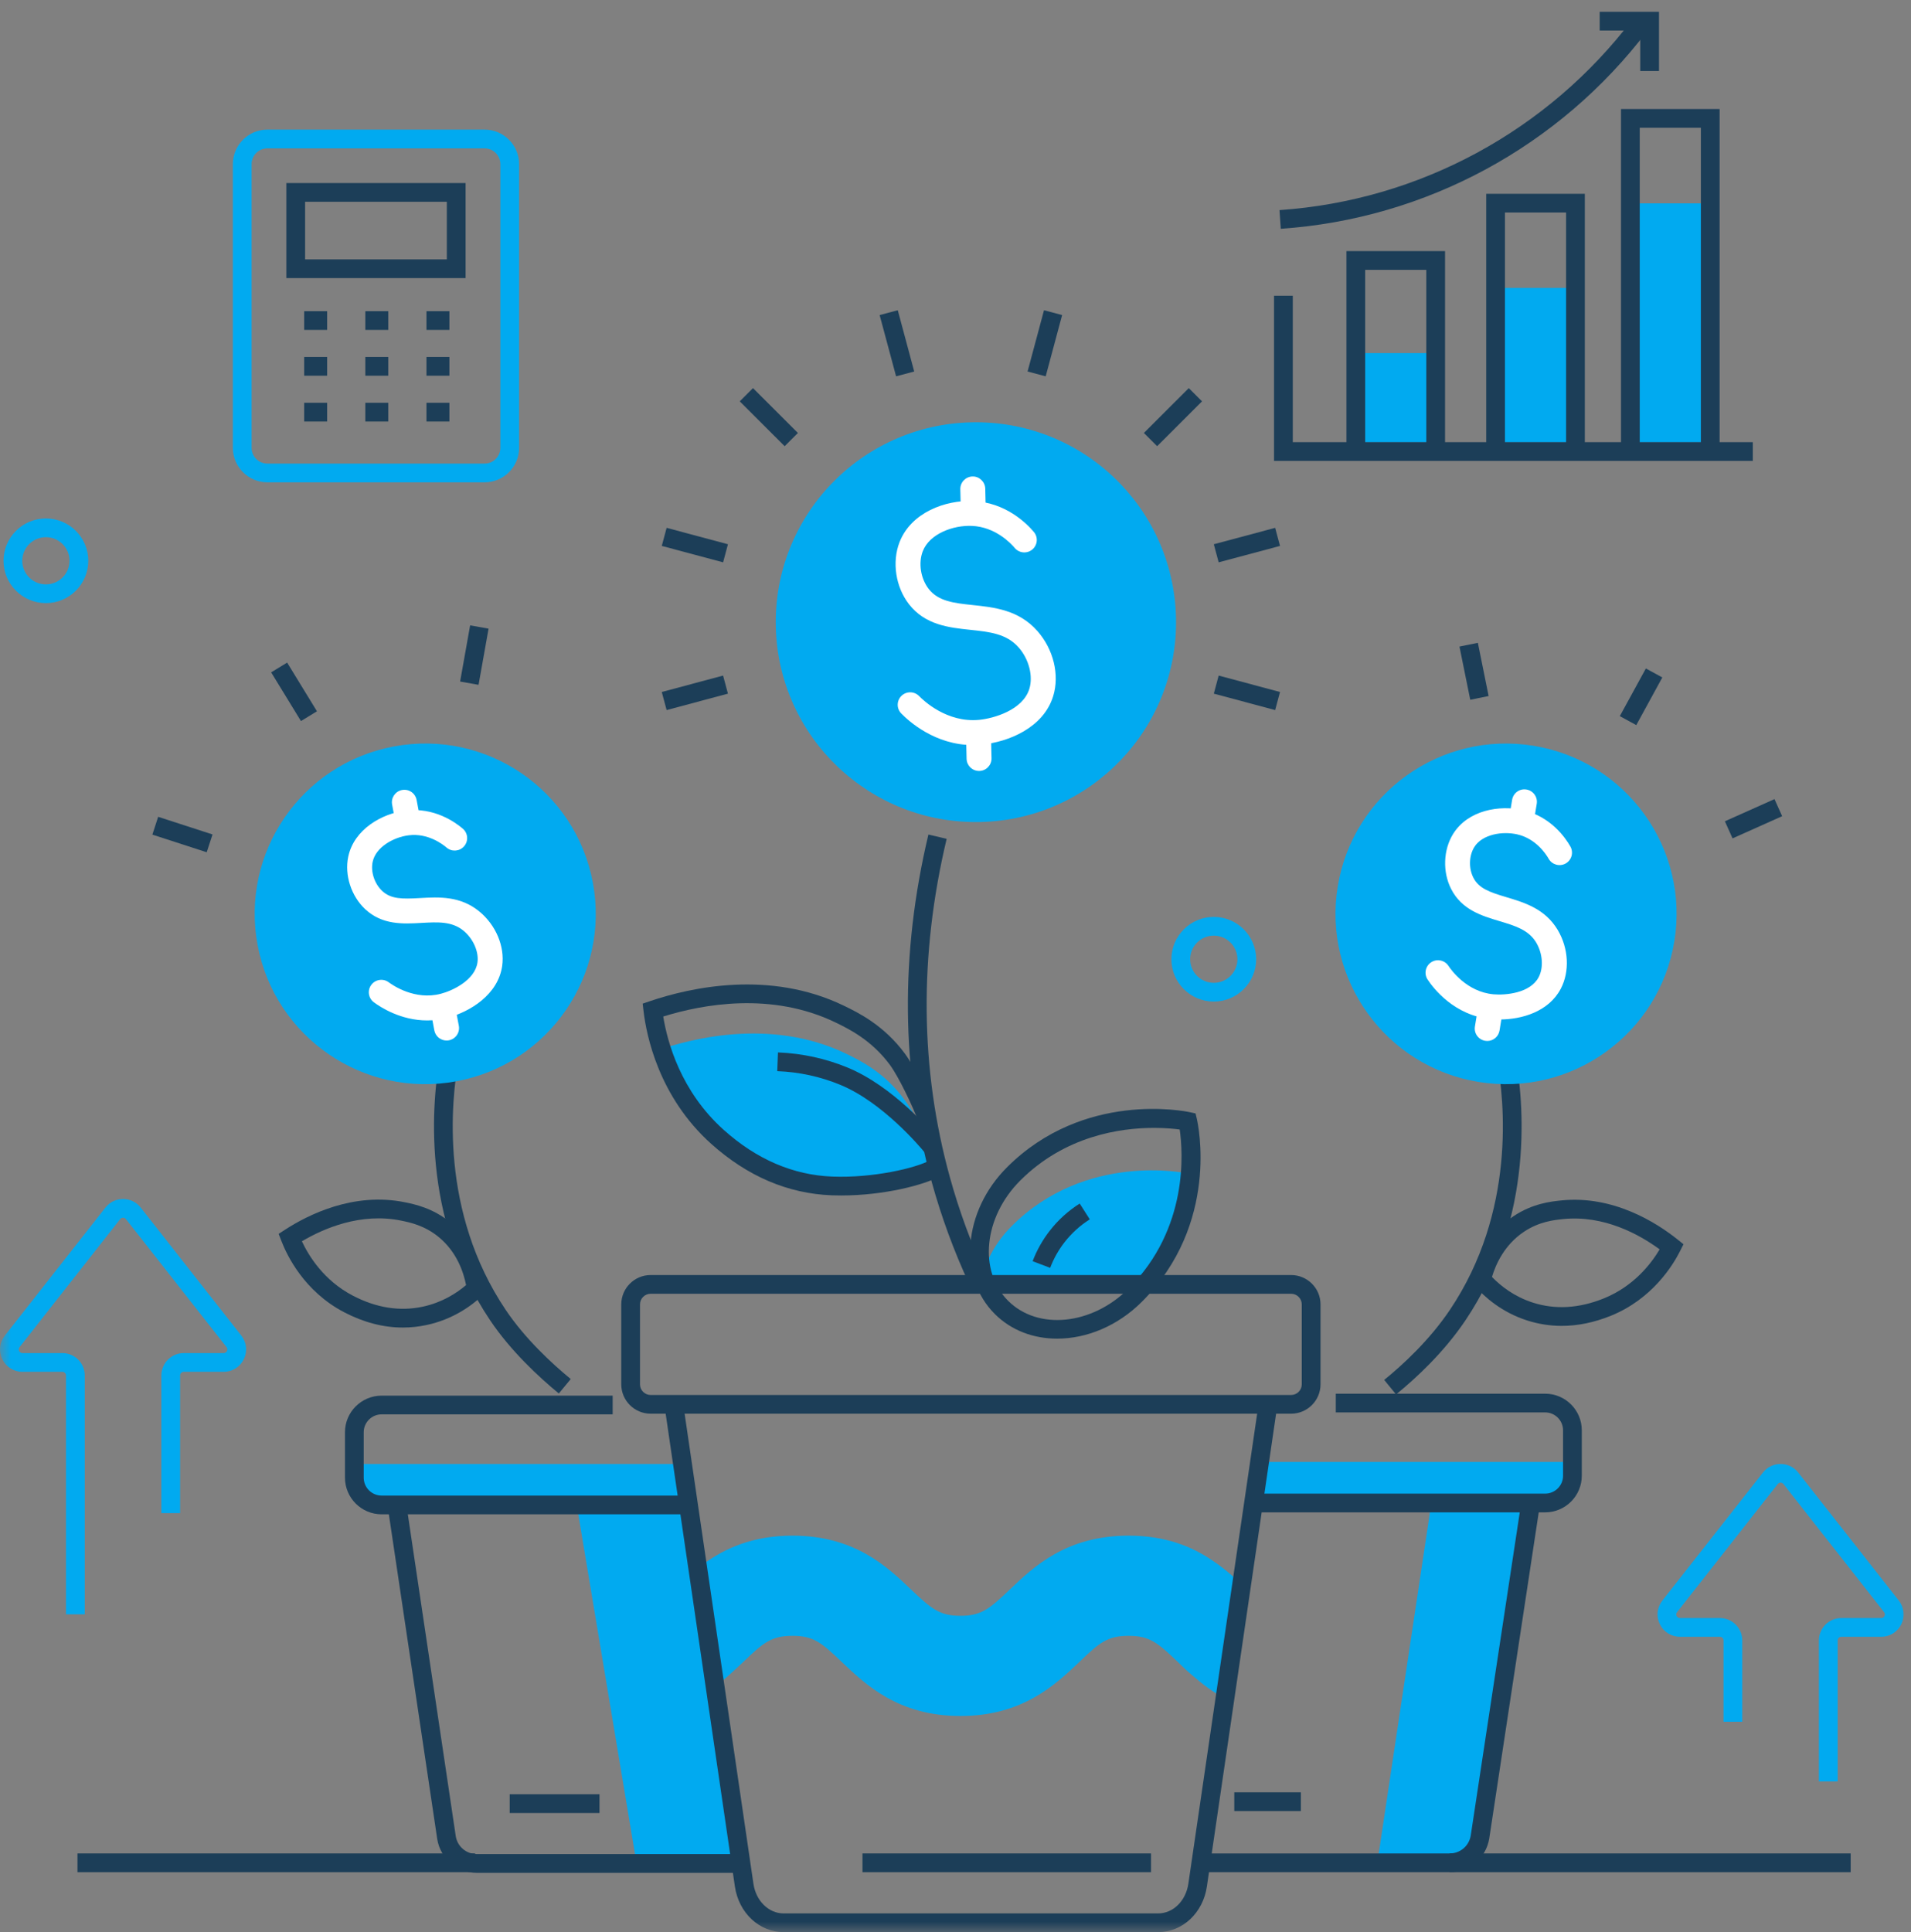 <?xml version="1.0" encoding="UTF-8"?>
<svg width="92px" height="93px" viewBox="0 0 92 93" version="1.1" xmlns="http://www.w3.org/2000/svg" xmlns:xlink="http://www.w3.org/1999/xlink">
    <rect x="0" y="0" width="92" height="93" fill="#808080" stroke="none"/>
    <!-- Generator: sketchtool 62 (101010) - https://sketch.com -->
    <title>2DE9CBD7-3E7A-4783-9003-494525ECF526</title>
    <desc>Created with sketchtool.</desc>
    <defs>
        <polygon id="path-1" points="0 94 92 94 92 0 0 0"></polygon>
    </defs>
    <g id="viewing-desktop" stroke="none" stroke-width="1" fill="none" fill-rule="evenodd">
        <g id="vaf-web-full-page" transform="translate(-673, -990)">
            <g id="Group-5" transform="translate(0, 800)">
                <g id="Group-2" transform="translate(211, 61)">
                    <g id="Group-92" transform="translate(462, 128)">
                        <path d="M58.434,46.035 C57.807,46.035 57.297,46.545 57.297,47.171 C57.297,47.798 57.807,48.307 58.434,48.307 C59.062,48.307 59.572,47.798 59.572,47.171 C59.572,46.545 59.062,46.035 58.434,46.035 M58.434,49.209 C57.309,49.209 56.394,48.295 56.394,47.171 C56.394,46.048 57.309,45.134 58.434,45.134 C59.559,45.134 60.475,46.048 60.475,47.171 C60.475,48.295 59.559,49.209 58.434,49.209" id="Fill-3" fill="#01AAF0"></path>
                        <path d="M2.209,26.856 C1.582,26.856 1.071,27.366 1.071,27.992 C1.071,28.619 1.582,29.128 2.209,29.128 C2.837,29.128 3.347,28.619 3.347,27.992 C3.347,27.366 2.837,26.856 2.209,26.856 M2.209,30.03 C1.084,30.03 0.169,29.116 0.169,27.992 C0.169,26.869 1.084,25.955 2.209,25.955 C3.334,25.955 4.25,26.869 4.25,27.992 C4.25,29.116 3.334,30.03 2.209,30.03" id="Fill-5" fill="#01AAF0"></path>
                        <path d="M73.692,73.536 L71.277,89.73 C71.209,90.145 71.045,90.521 70.804,90.83 L66.283,90.83 L66.428,89.865 L68.756,74.356 L68.94,73.103 L73.653,73.103 C73.702,73.237 73.711,73.392 73.692,73.536" id="Fill-7" fill="#01AAF0"></path>
                        <path d="M60.65,73.299 L74.283,73.299 C75.041,73.299 75.655,72.686 75.655,71.929 L75.655,71.37 L60.934,71.37 L60.65,73.299 Z" id="Fill-9" fill="#01AAF0"></path>
                        <path d="M33.066,73.318 L32.796,71.467 L16.975,71.467 L16.975,72.064 C16.975,72.799 17.573,73.396 18.31,73.396 L33.076,73.396 L33.066,73.318 Z" id="Fill-11" fill="#01AAF0"></path>
                        <path d="M58.38,76.121 C57.395,75.446 56.12,74.916 54.333,74.916 C51.338,74.916 49.764,76.411 48.614,77.51 C47.629,78.446 47.243,78.774 46.238,78.774 C45.234,78.774 44.847,78.446 43.862,77.51 C42.713,76.411 41.138,74.916 38.154,74.916 C36.231,74.916 34.898,75.533 33.884,76.266 L33.478,73.469 L27.77,73.469 L30.668,90.83 L36.009,90.83 L34.715,81.956 C35.111,81.629 35.459,81.3 35.777,81.001 C36.753,80.057 37.149,79.738 38.154,79.738 C39.158,79.738 39.544,80.057 40.53,81.001 C41.679,82.092 43.244,83.596 46.238,83.596 C49.233,83.596 50.807,82.092 51.956,81.001 C52.932,80.057 53.328,79.738 54.333,79.738 C55.337,79.738 55.723,80.057 56.709,81.001 C56.96,81.252 57.24,81.513 57.559,81.773 C58.051,82.198 58.631,82.612 59.336,82.94 L60.128,77.587 C60.099,77.568 60.07,77.539 60.041,77.51 C59.577,77.066 59.046,76.565 58.38,76.121" id="Fill-13" fill="#01AAF0"></path>
                        <path d="M48.711,60.01 C47.961,60.758 47.48,61.647 47.243,62.549 C47.252,62.58 47.255,62.612 47.265,62.642 L55.296,62.642 C56.54,61.068 57.035,59.381 57.2,57.997 C57.159,57.666 57.116,57.473 57.116,57.473 C57.116,57.473 52.294,56.431 48.711,60.01" id="Fill-15" fill="#01AAF0"></path>
                        <path d="M44.999,57.109 C44.86,56.205 44.249,54.895 43.522,53.905 C42.591,52.635 41.438,52.06 40.742,51.723 C37.022,49.921 33.052,51.081 31.742,51.526 C31.808,52.091 33.291,54.627 34.859,56.153 C38.204,57.948 41.481,58.564 44.999,57.109" id="Fill-17" fill="#01AAF0"></path>
                        <path d="M67.21,68.119 L66.639,67.42 C67.541,66.686 68.822,65.505 69.803,64.046 C72.978,59.324 72.44,54.015 72.062,51.951 L72.95,51.789 C73.348,53.96 73.911,59.552 70.552,64.549 C69.51,66.1 68.159,67.346 67.21,68.119" id="Fill-19" fill="#1C3E58"></path>
                        <path d="M71.827,62.463 C72.247,62.898 72.897,63.412 73.801,63.701 C74.877,64.045 76.023,63.976 77.208,63.498 C78.663,62.911 79.5,61.811 79.899,61.136 C78.916,60.415 77.213,59.473 75.24,59.68 C74.813,59.724 74.098,59.799 73.362,60.292 C72.432,60.915 72.012,61.846 71.827,62.463 M75.185,64.819 C74.621,64.819 74.067,64.732 73.526,64.56 C72.299,64.168 71.468,63.431 70.987,62.882 L70.833,62.706 L70.888,62.479 C71.063,61.759 71.552,60.42 72.859,59.543 C73.781,58.926 74.669,58.833 75.145,58.783 C77.658,58.519 79.744,59.847 80.762,60.661 L81.047,60.889 L80.884,61.215 C80.55,61.882 79.555,63.522 77.546,64.334 C76.746,64.657 75.957,64.819 75.185,64.819" id="Fill-21" fill="#1C3E58"></path>
                        <path d="M69.791,91.113 L57.813,91.113 L57.813,90.212 L69.791,90.212 C70.297,90.212 70.722,89.851 70.804,89.354 L73.243,73.278 L74.136,73.413 L71.696,89.494 C71.541,90.435 70.74,91.113 69.791,91.113" id="Fill-23" fill="#1C3E58"></path>
                        <path d="M74.387,73.795 L60.36,73.795 L60.36,72.893 L74.387,72.893 C74.862,72.893 75.249,72.507 75.249,72.032 L75.249,69.845 C75.249,69.37 74.862,68.984 74.387,68.984 L64.307,68.984 L64.307,68.083 L74.387,68.083 C75.36,68.083 76.151,68.873 76.151,69.845 L76.151,72.032 C76.151,73.004 75.36,73.795 74.387,73.795" id="Fill-25" fill="#1C3E58"></path>
                        <mask id="mask-2" fill="white">
                            <use xlink:href="#path-1"></use>
                        </mask>
                        <g id="Clip-28"></g>
                        <polygon id="Fill-27" fill="#1C3E58" mask="url(#mask-2)" points="59.421 88.172 62.627 88.172 62.627 87.27 59.421 87.27"></polygon>
                        <path d="M46.652,62.789 C45.922,61.213 45.319,59.571 44.86,57.909 C43.381,52.554 43.326,46.922 44.696,41.169 L45.574,41.377 C44.24,46.981 44.292,52.463 45.731,57.67 C46.177,59.284 46.762,60.879 47.472,62.411 L46.652,62.789 Z" id="Fill-29" fill="#1C3E58" mask="url(#mask-2)"></path>
                        <path d="M26.903,68.073 C25.944,67.284 24.592,66.032 23.595,64.549 C20.236,59.552 20.799,53.961 21.197,51.789 L22.085,51.951 C21.707,54.014 21.17,59.323 24.344,64.047 C25.28,65.44 26.564,66.627 27.477,67.378 L26.903,68.073 Z" id="Fill-30" fill="#1C3E58" mask="url(#mask-2)"></path>
                        <path d="M14.534,60.748 C14.866,61.458 15.591,62.635 16.981,63.361 C18.113,63.953 19.248,64.132 20.352,63.895 C21.28,63.696 21.977,63.248 22.438,62.856 C22.314,62.224 21.988,61.257 21.122,60.545 C20.439,59.983 19.734,59.839 19.314,59.753 C17.369,59.355 15.584,60.126 14.534,60.748 M19.397,64.899 C18.453,64.899 17.504,64.652 16.563,64.16 C14.643,63.156 13.814,61.427 13.546,60.73 L13.415,60.39 L13.722,60.191 C14.816,59.48 17.018,58.363 19.495,58.87 C19.965,58.966 20.84,59.145 21.696,59.849 C22.912,60.849 23.267,62.23 23.37,62.964 L23.403,63.195 L23.232,63.355 C22.699,63.854 21.8,64.507 20.542,64.776 C20.162,64.858 19.78,64.899 19.397,64.899" id="Fill-31" fill="#1C3E58" mask="url(#mask-2)"></path>
                        <path d="M35.534,91.145 L22.955,91.145 C22.006,91.145 21.206,90.466 21.051,89.531 L18.666,73.523 L19.559,73.39 L21.943,89.392 C22.024,89.882 22.45,90.243 22.955,90.243 L35.534,90.243 L35.534,91.145 Z" id="Fill-32" fill="#1C3E58" mask="url(#mask-2)"></path>
                        <path d="M32.959,73.889 L18.372,73.889 C17.399,73.889 16.608,73.098 16.608,72.126 L16.608,69.939 C16.608,68.967 17.399,68.177 18.372,68.177 L29.495,68.177 L29.495,69.078 L18.372,69.078 C17.897,69.078 17.51,69.464 17.51,69.939 L17.51,72.126 C17.51,72.601 17.897,72.987 18.372,72.987 L32.959,72.987 L32.959,73.889 Z" id="Fill-33" fill="#1C3E58" mask="url(#mask-2)"></path>
                        <polygon id="Fill-34" fill="#1C3E58" mask="url(#mask-2)" points="24.538 88.266 28.861 88.266 28.861 87.364 24.538 87.364"></polygon>
                        <path d="M55.556,55.289 C53.919,55.289 51.266,55.677 49.117,57.823 C47.357,59.58 47.095,62.176 48.532,63.611 C49.968,65.046 52.569,64.784 54.328,63.027 C57.237,60.122 56.948,56.422 56.794,55.367 C56.529,55.331 56.098,55.289 55.556,55.289 M50.894,65.434 C49.763,65.434 48.691,65.045 47.893,64.248 C46.105,62.462 46.367,59.294 48.479,57.186 C52.184,53.485 57.072,54.488 57.278,54.533 L57.557,54.593 L57.622,54.871 C57.669,55.074 58.74,59.896 54.967,63.664 C53.797,64.833 52.301,65.434 50.894,65.434" id="Fill-35" fill="#1C3E58" mask="url(#mask-2)"></path>
                        <path d="M50.557,62.026 L49.713,61.706 C49.914,61.177 50.192,60.683 50.54,60.237 C50.941,59.721 51.426,59.282 51.979,58.93 L52.464,59.691 C51.997,59.987 51.59,60.357 51.252,60.79 C50.96,61.165 50.726,61.581 50.557,62.026" id="Fill-36" fill="#1C3E58" mask="url(#mask-2)"></path>
                        <path d="M44.504,56.459 C44.305,56.215 42.494,54.056 40.45,53.215 C39.489,52.819 38.469,52.598 37.419,52.558 L37.454,51.657 C38.611,51.702 39.734,51.946 40.794,52.381 C42.996,53.287 44.853,55.461 45.202,55.888 L44.504,56.459 Z" id="Fill-37" fill="#1C3E58" mask="url(#mask-2)"></path>
                        <path d="M55.755,94 L37.727,94 C36.553,94 35.565,93.075 35.379,91.801 L31.99,68.661 L32.884,68.53 L36.272,91.671 C36.393,92.498 37.005,93.099 37.727,93.099 L55.755,93.099 C56.477,93.099 57.089,92.498 57.21,91.671 L60.598,68.53 L61.491,68.661 L58.103,91.801 C57.917,93.075 56.929,94 55.755,94" id="Fill-38" fill="#1C3E58" mask="url(#mask-2)"></path>
                        <path d="M31.324,63.273 C31.041,63.273 30.811,63.503 30.811,63.785 L30.811,67.633 C30.811,67.915 31.041,68.145 31.324,68.145 L62.158,68.145 C62.44,68.145 62.67,67.915 62.67,67.633 L62.67,63.785 C62.67,63.503 62.44,63.273 62.158,63.273 L31.324,63.273 Z M62.158,69.046 L31.324,69.046 C30.543,69.046 29.909,68.412 29.909,67.633 L29.909,63.785 C29.909,63.006 30.543,62.372 31.324,62.372 L62.158,62.372 C62.938,62.372 63.573,63.006 63.573,63.785 L63.573,67.633 C63.573,68.412 62.938,69.046 62.158,69.046 L62.158,69.046 Z" id="Fill-39" fill="#1C3E58" mask="url(#mask-2)"></path>
                        <polygon id="Fill-40" fill="#1C3E58" mask="url(#mask-2)" points="41.522 91.114 55.413 91.114 55.413 90.212 41.522 90.212"></polygon>
                        <polygon id="Fill-41" fill="#1C3E58" mask="url(#mask-2)" points="55.707 22.477 55.069 21.84 57.231 19.681 57.869 20.318"></polygon>
                        <polygon id="Fill-42" fill="#1C3E58" mask="url(#mask-2)" points="50.342 19.114 49.47 18.881 50.261 15.933 51.133 16.166"></polygon>
                        <polygon id="Fill-43" fill="#1C3E58" mask="url(#mask-2)" points="43.14 19.114 42.348 16.166 43.221 15.933 44.012 18.881"></polygon>
                        <polygon id="Fill-44" fill="#1C3E58" mask="url(#mask-2)" points="37.775 22.477 35.613 20.318 36.251 19.681 38.413 21.84"></polygon>
                        <polygon id="Fill-45" fill="#1C3E58" mask="url(#mask-2)" points="34.812 28.067 31.859 27.277 32.093 26.407 35.045 27.197"></polygon>
                        <polygon id="Fill-46" fill="#1C3E58" mask="url(#mask-2)" points="32.093 35.178 31.859 34.308 34.811 33.518 35.045 34.388"></polygon>
                        <polygon id="Fill-47" fill="#1C3E58" mask="url(#mask-2)" points="61.389 35.178 58.436 34.388 58.67 33.518 61.623 34.308"></polygon>
                        <polygon id="Fill-48" fill="#1C3E58" mask="url(#mask-2)" points="58.67 28.067 58.436 27.197 61.389 26.407 61.623 27.277"></polygon>
                        <polygon id="Fill-49" fill="#1C3E58" mask="url(#mask-2)" points="23.039 33.963 22.151 33.805 22.633 31.101 23.521 31.259"></polygon>
                        <polygon id="Fill-50" fill="#1C3E58" mask="url(#mask-2)" points="14.489 35.707 13.054 33.363 13.824 32.893 15.259 35.237"></polygon>
                        <polygon id="Fill-51" fill="#1C3E58" mask="url(#mask-2)" points="9.952 42.022 7.336 41.174 7.614 40.316 10.231 41.165"></polygon>
                        <polygon id="Fill-52" fill="#1C3E58" mask="url(#mask-2)" points="70.781 34.682 70.262 32.121 71.148 31.942 71.666 34.503"></polygon>
                        <polygon id="Fill-53" fill="#1C3E58" mask="url(#mask-2)" points="78.774 35.902 77.981 35.47 79.236 33.176 80.028 33.608"></polygon>
                        <polygon id="Fill-54" fill="#1C3E58" mask="url(#mask-2)" points="83.409 41.354 83.04 40.531 85.428 39.464 85.797 40.286"></polygon>
                        <path d="M28.541,43.483 C29.373,47.933 26.435,52.214 21.978,53.045 C17.521,53.875 13.234,50.941 12.402,46.491 C11.57,42.041 14.508,37.76 18.965,36.929 C23.422,36.098 27.709,39.032 28.541,43.483" id="Fill-55" fill="#01AAF0" mask="url(#mask-2)"></path>
                        <path d="M21.499,51.084 C21.215,51.084 20.963,50.883 20.909,50.595 L20.792,49.969 C20.731,49.644 20.946,49.331 21.272,49.27 C21.6,49.209 21.912,49.424 21.972,49.749 L22.089,50.375 C22.15,50.7 21.935,51.013 21.609,51.074 C21.572,51.081 21.535,51.084 21.499,51.084" id="Fill-56" fill="#FFFFFF" mask="url(#mask-2)"></path>
                        <path d="M19.591,40.881 C19.308,40.881 19.056,40.68 19.002,40.392 L18.877,39.725 C18.817,39.399 19.031,39.086 19.357,39.026 C19.685,38.965 19.997,39.18 20.057,39.505 L20.182,40.171 C20.243,40.497 20.028,40.81 19.702,40.871 C19.665,40.878 19.628,40.881 19.591,40.881" id="Fill-57" fill="#FFFFFF" mask="url(#mask-2)"></path>
                        <path d="M20.565,50.117 C19.291,50.117 18.313,49.478 17.998,49.243 C17.732,49.045 17.677,48.669 17.875,48.404 C18.073,48.139 18.45,48.083 18.716,48.282 C18.916,48.431 19.978,49.159 21.22,48.834 C21.78,48.688 22.869,48.183 22.987,47.321 C23.058,46.807 22.78,46.181 22.313,45.797 C21.756,45.341 21.077,45.379 20.292,45.423 C19.406,45.473 18.401,45.529 17.579,44.76 C16.907,44.131 16.579,43.117 16.765,42.237 C17.046,40.907 18.4,40.153 19.539,40.015 C20.898,39.85 21.909,40.569 22.279,40.886 C22.532,41.101 22.561,41.48 22.345,41.731 C22.13,41.983 21.751,42.012 21.499,41.797 C21.304,41.63 20.598,41.093 19.683,41.205 C18.95,41.294 18.09,41.772 17.94,42.484 C17.839,42.962 18.028,43.538 18.4,43.885 C18.826,44.283 19.373,44.274 20.225,44.226 C21.13,44.175 22.156,44.118 23.074,44.87 C23.873,45.525 24.305,46.551 24.177,47.485 C23.985,48.875 22.628,49.705 21.525,49.994 C21.191,50.081 20.87,50.117 20.565,50.117" id="Fill-58" fill="#FFFFFF" mask="url(#mask-2)"></path>
                        <path d="M80.606,46.313 C79.872,50.78 75.651,53.808 71.176,53.076 C66.702,52.344 63.67,48.128 64.403,43.661 C65.137,39.194 69.358,36.166 73.832,36.898 C78.306,37.63 81.339,41.845 80.606,46.313" id="Fill-59" fill="#01AAF0" mask="url(#mask-2)"></path>
                        <path d="M71.599,51.106 C71.567,51.106 71.534,51.103 71.501,51.097 C71.174,51.044 70.952,50.736 71.006,50.409 L71.109,49.781 C71.162,49.454 71.469,49.231 71.799,49.286 C72.126,49.34 72.347,49.648 72.294,49.975 L72.191,50.603 C72.143,50.897 71.888,51.106 71.599,51.106" id="Fill-60" fill="#FFFFFF" mask="url(#mask-2)"></path>
                        <path d="M73.28,40.863 C73.248,40.863 73.215,40.86 73.182,40.855 C72.855,40.801 72.634,40.493 72.687,40.166 L72.797,39.497 C72.851,39.171 73.156,38.947 73.487,39.003 C73.814,39.056 74.036,39.364 73.982,39.691 L73.872,40.36 C73.824,40.654 73.569,40.863 73.28,40.863" id="Fill-61" fill="#FFFFFF" mask="url(#mask-2)"></path>
                        <path d="M72.193,50.071 C72.054,50.071 71.919,50.065 71.789,50.053 C70.009,49.891 68.996,48.555 68.728,48.149 C68.546,47.872 68.622,47.501 68.899,47.318 C69.176,47.136 69.548,47.213 69.731,47.489 C69.868,47.698 70.62,48.743 71.898,48.859 C72.475,48.911 73.67,48.807 74.075,48.036 C74.317,47.577 74.269,46.894 73.96,46.374 C73.592,45.756 72.94,45.562 72.187,45.336 C71.336,45.081 70.373,44.793 69.862,43.791 C69.443,42.972 69.481,41.907 69.955,41.142 C70.672,39.986 72.202,39.737 73.32,39.995 C74.657,40.302 75.361,41.321 75.601,41.745 C75.765,42.033 75.664,42.398 75.375,42.562 C75.086,42.725 74.72,42.623 74.557,42.336 C74.43,42.113 73.948,41.37 73.051,41.163 C72.331,40.997 71.36,41.155 70.976,41.773 C70.719,42.188 70.7,42.794 70.932,43.247 C71.196,43.766 71.712,43.942 72.531,44.187 C73.4,44.448 74.384,44.742 74.992,45.761 C75.52,46.648 75.577,47.76 75.138,48.594 C74.559,49.694 73.27,50.071 72.193,50.071" id="Fill-62" fill="#FFFFFF" mask="url(#mask-2)"></path>
                        <path d="M56.615,30.723 C56.738,36.036 52.526,40.442 47.205,40.566 C41.885,40.689 37.472,36.483 37.349,31.171 C37.225,25.858 41.438,21.452 46.758,21.328 C52.078,21.205 56.491,25.411 56.615,30.723" id="Fill-63" fill="#01AAF0" mask="url(#mask-2)"></path>
                        <path d="M47.134,38.109 C46.809,38.109 46.542,37.85 46.534,37.524 L46.517,36.777 C46.509,36.446 46.772,36.171 47.103,36.164 C47.431,36.147 47.709,36.418 47.717,36.749 L47.734,37.496 C47.742,37.827 47.479,38.101 47.148,38.109 C47.143,38.109 47.139,38.109 47.134,38.109" id="Fill-64" fill="#FFFFFF" mask="url(#mask-2)"></path>
                        <path d="M46.851,25.929 C46.526,25.929 46.258,25.67 46.251,25.344 L46.232,24.548 C46.225,24.217 46.487,23.943 46.819,23.935 C47.143,23.925 47.425,24.189 47.433,24.521 L47.451,25.316 C47.459,25.647 47.196,25.922 46.865,25.929 C46.86,25.929 46.856,25.929 46.851,25.929" id="Fill-65" fill="#FFFFFF" mask="url(#mask-2)"></path>
                        <path d="M46.833,36.862 C45.012,36.862 43.75,35.713 43.387,35.339 C43.156,35.102 43.163,34.722 43.401,34.492 C43.64,34.262 44.019,34.268 44.25,34.506 C44.46,34.722 45.587,35.795 47.133,35.649 C47.832,35.582 49.239,35.184 49.555,34.156 C49.745,33.541 49.533,32.721 49.04,32.164 C48.455,31.5 47.642,31.414 46.702,31.315 C45.687,31.208 44.536,31.086 43.756,30.076 C43.117,29.249 42.936,28.053 43.304,27.101 C43.862,25.661 45.52,25.063 46.836,25.116 C48.403,25.18 49.41,26.177 49.771,26.603 C49.985,26.856 49.954,27.235 49.7,27.448 C49.447,27.662 49.068,27.63 48.854,27.378 C48.653,27.139 47.908,26.359 46.787,26.313 C45.888,26.274 44.75,26.691 44.424,27.533 C44.205,28.1 44.321,28.844 44.707,29.344 C45.173,29.948 45.94,30.029 46.828,30.123 C47.868,30.233 49.046,30.357 49.941,31.371 C50.719,32.252 51.018,33.483 50.703,34.507 C50.234,36.032 48.548,36.718 47.247,36.842 C47.105,36.856 46.968,36.862 46.833,36.862" id="Fill-66" fill="#FFFFFF" mask="url(#mask-2)"></path>
                        <path d="M40.5,58.542 C40.347,58.542 40.194,58.539 40.04,58.534 C37.936,58.454 35.984,57.621 34.24,56.058 C31.71,53.789 31.119,50.835 30.982,49.67 L30.94,49.308 L31.285,49.191 C33.238,48.528 37.049,47.675 40.628,49.409 C41.302,49.735 42.558,50.344 43.575,51.73 C44.119,52.471 44.8,53.994 45.045,54.615 L44.205,54.945 C43.908,54.192 43.272,52.842 42.847,52.263 C41.962,51.057 40.837,50.512 40.233,50.219 C37.148,48.724 33.831,49.337 31.93,49.929 C32.128,51.159 32.771,53.53 34.843,55.387 C36.426,56.806 38.186,57.561 40.074,57.633 C42.048,57.708 44.099,57.219 44.763,56.852 L45.199,57.641 C44.506,58.024 42.587,58.542 40.5,58.542" id="Fill-67" fill="#1C3E58" mask="url(#mask-2)"></path>
                        <path d="M12.872,8.141 C12.453,8.141 12.113,8.481 12.113,8.899 L12.113,22.556 C12.113,22.974 12.453,23.315 12.872,23.315 L23.329,23.315 C23.747,23.315 24.088,22.974 24.088,22.556 L24.088,8.899 C24.088,8.481 23.747,8.141 23.329,8.141 L12.872,8.141 Z M23.329,24.216 L12.872,24.216 C11.956,24.216 11.21,23.471 11.21,22.556 L11.21,8.899 C11.21,7.984 11.956,7.239 12.872,7.239 L23.329,7.239 C24.245,7.239 24.99,7.984 24.99,8.899 L24.99,22.556 C24.99,23.471 24.245,24.216 23.329,24.216 L23.329,24.216 Z" id="Fill-68" fill="#01AAF0" mask="url(#mask-2)"></path>
                        <path d="M14.688,13.485 L21.512,13.485 L21.512,10.712 L14.688,10.712 L14.688,13.485 Z M13.785,14.386 L22.415,14.386 L22.415,9.811 L13.785,9.811 L13.785,14.386 Z" id="Fill-69" fill="#1C3E58" mask="url(#mask-2)"></path>
                        <polygon id="Fill-70" fill="#1C3E58" mask="url(#mask-2)" points="20.531 16.88 21.635 16.88 21.635 15.978 20.531 15.978"></polygon>
                        <polygon id="Fill-71" fill="#1C3E58" mask="url(#mask-2)" points="17.588 16.88 18.691 16.88 18.691 15.978 17.588 15.978"></polygon>
                        <polygon id="Fill-72" fill="#1C3E58" mask="url(#mask-2)" points="14.644 16.88 15.748 16.88 15.748 15.978 14.644 15.978"></polygon>
                        <polygon id="Fill-73" fill="#1C3E58" mask="url(#mask-2)" points="20.531 19.084 21.635 19.084 21.635 18.183 20.531 18.183"></polygon>
                        <polygon id="Fill-74" fill="#1C3E58" mask="url(#mask-2)" points="17.588 19.084 18.691 19.084 18.691 18.183 17.588 18.183"></polygon>
                        <polygon id="Fill-75" fill="#1C3E58" mask="url(#mask-2)" points="14.644 19.084 15.748 19.084 15.748 18.183 14.644 18.183"></polygon>
                        <polygon id="Fill-76" fill="#1C3E58" mask="url(#mask-2)" points="20.531 21.289 21.635 21.289 21.635 20.387 20.531 20.387"></polygon>
                        <polygon id="Fill-77" fill="#1C3E58" mask="url(#mask-2)" points="17.588 21.289 18.691 21.289 18.691 20.387 17.588 20.387"></polygon>
                        <polygon id="Fill-78" fill="#1C3E58" mask="url(#mask-2)" points="14.644 21.289 15.748 21.289 15.748 20.387 14.644 20.387"></polygon>
                        <polygon id="Fill-79" fill="#01AAF0" mask="url(#mask-2)" points="65.029 22.297 68.871 22.297 68.871 17.996 65.029 17.996"></polygon>
                        <polygon id="Fill-80" fill="#01AAF0" mask="url(#mask-2)" points="71.781 22.297 75.622 22.297 75.622 14.858 71.781 14.858"></polygon>
                        <polygon id="Fill-81" fill="#01AAF0" mask="url(#mask-2)" points="78.067 22.297 81.908 22.297 81.908 10.789 78.067 10.789"></polygon>
                        <polygon id="Fill-82" fill="#1C3E58" mask="url(#mask-2)" points="79.868 4.419 78.965 4.419 78.965 2.47 77.013 2.47 77.013 1.568 79.868 1.568"></polygon>
                        <polygon id="Fill-83" fill="#1C3E58" mask="url(#mask-2)" points="84.384 23.185 61.335 23.185 61.335 15.236 62.238 15.236 62.238 22.284 84.384 22.284"></polygon>
                        <path d="M61.66,12.012 L61.598,11.113 C68.32,10.654 74.518,7.304 78.602,1.92 L79.322,2.464 C75.08,8.056 68.643,11.536 61.66,12.012" id="Fill-84" fill="#1C3E58" mask="url(#mask-2)"></path>
                        <polygon id="Fill-85" fill="#1C3E58" mask="url(#mask-2)" points="69.568 22.486 68.665 22.486 68.665 13.989 65.723 13.989 65.723 22.417 64.82 22.417 64.82 13.087 69.568 13.087"></polygon>
                        <polygon id="Fill-86" fill="#1C3E58" mask="url(#mask-2)" points="76.297 22.486 75.395 22.486 75.395 11.229 72.452 11.229 72.452 22.397 71.55 22.397 71.55 10.328 76.297 10.328"></polygon>
                        <polygon id="Fill-87" fill="#1C3E58" mask="url(#mask-2)" points="82.786 22.486 81.884 22.486 81.884 7.149 78.941 7.149 78.941 22.364 78.039 22.364 78.039 6.248 82.786 6.248"></polygon>
                        <polygon id="Fill-88" fill="#1C3E58" mask="url(#mask-2)" points="69.791 91.114 89.096 91.114 89.096 90.212 69.791 90.212"></polygon>
                        <polygon id="Fill-89" fill="#1C3E58" mask="url(#mask-2)" points="3.73 91.114 22.875 91.114 22.875 90.212 3.73 90.212"></polygon>
                        <path d="M4.08,78.703 L3.177,78.703 L3.177,67.206 C3.177,67.109 3.098,67.03 3.001,67.03 L1.08,67.03 C0.664,67.03 0.292,66.797 0.11,66.424 C-0.072,66.05 -0.026,65.614 0.232,65.287 L5.075,59.124 C5.281,58.862 5.591,58.712 5.924,58.712 C6.257,58.712 6.567,58.862 6.773,59.124 L11.617,65.287 C11.874,65.614 11.921,66.05 11.738,66.424 C11.556,66.797 11.184,67.03 10.768,67.03 L8.847,67.03 C8.75,67.03 8.671,67.109 8.671,67.206 L8.671,73.833 L7.768,73.833 L7.768,67.206 C7.768,66.612 8.252,66.128 8.847,66.128 L10.768,66.128 C10.864,66.128 10.908,66.066 10.926,66.029 C10.944,65.992 10.966,65.919 10.907,65.844 L6.063,59.68 C6.017,59.622 5.956,59.613 5.924,59.613 C5.892,59.613 5.831,59.622 5.785,59.68 L0.941,65.844 C0.882,65.919 0.904,65.992 0.922,66.029 C0.94,66.066 0.984,66.128 1.08,66.128 L3.001,66.128 C3.596,66.128 4.08,66.612 4.08,67.206 L4.08,78.703 Z" id="Fill-90" fill="#01AAF0" mask="url(#mask-2)"></path>
                        <path d="M88.469,86.749 L87.566,86.749 L87.566,79.96 C87.566,79.366 88.05,78.882 88.645,78.882 L90.566,78.882 C90.662,78.882 90.706,78.82 90.724,78.784 C90.742,78.747 90.763,78.673 90.704,78.598 L85.86,72.434 C85.814,72.376 85.754,72.367 85.722,72.367 C85.69,72.367 85.629,72.376 85.583,72.434 L80.739,78.598 C80.68,78.673 80.701,78.747 80.719,78.784 C80.737,78.82 80.782,78.882 80.878,78.882 L82.798,78.882 C83.393,78.882 83.877,79.366 83.877,79.96 L83.877,83.873 L82.974,83.873 L82.974,79.96 C82.974,79.863 82.896,79.784 82.798,79.784 L80.878,79.784 C80.461,79.784 80.089,79.551 79.907,79.178 C79.725,78.804 79.772,78.368 80.029,78.041 L84.873,71.878 C85.079,71.616 85.388,71.466 85.722,71.466 C86.055,71.466 86.365,71.616 86.57,71.878 L91.414,78.041 C91.671,78.368 91.718,78.804 91.536,79.178 C91.354,79.551 90.982,79.784 90.566,79.784 L88.645,79.784 C88.548,79.784 88.469,79.863 88.469,79.96 L88.469,86.749 Z" id="Fill-91" fill="#01AAF0" mask="url(#mask-2)"></path>
                    </g>
                </g>
            </g>
        </g>
    </g>
</svg>